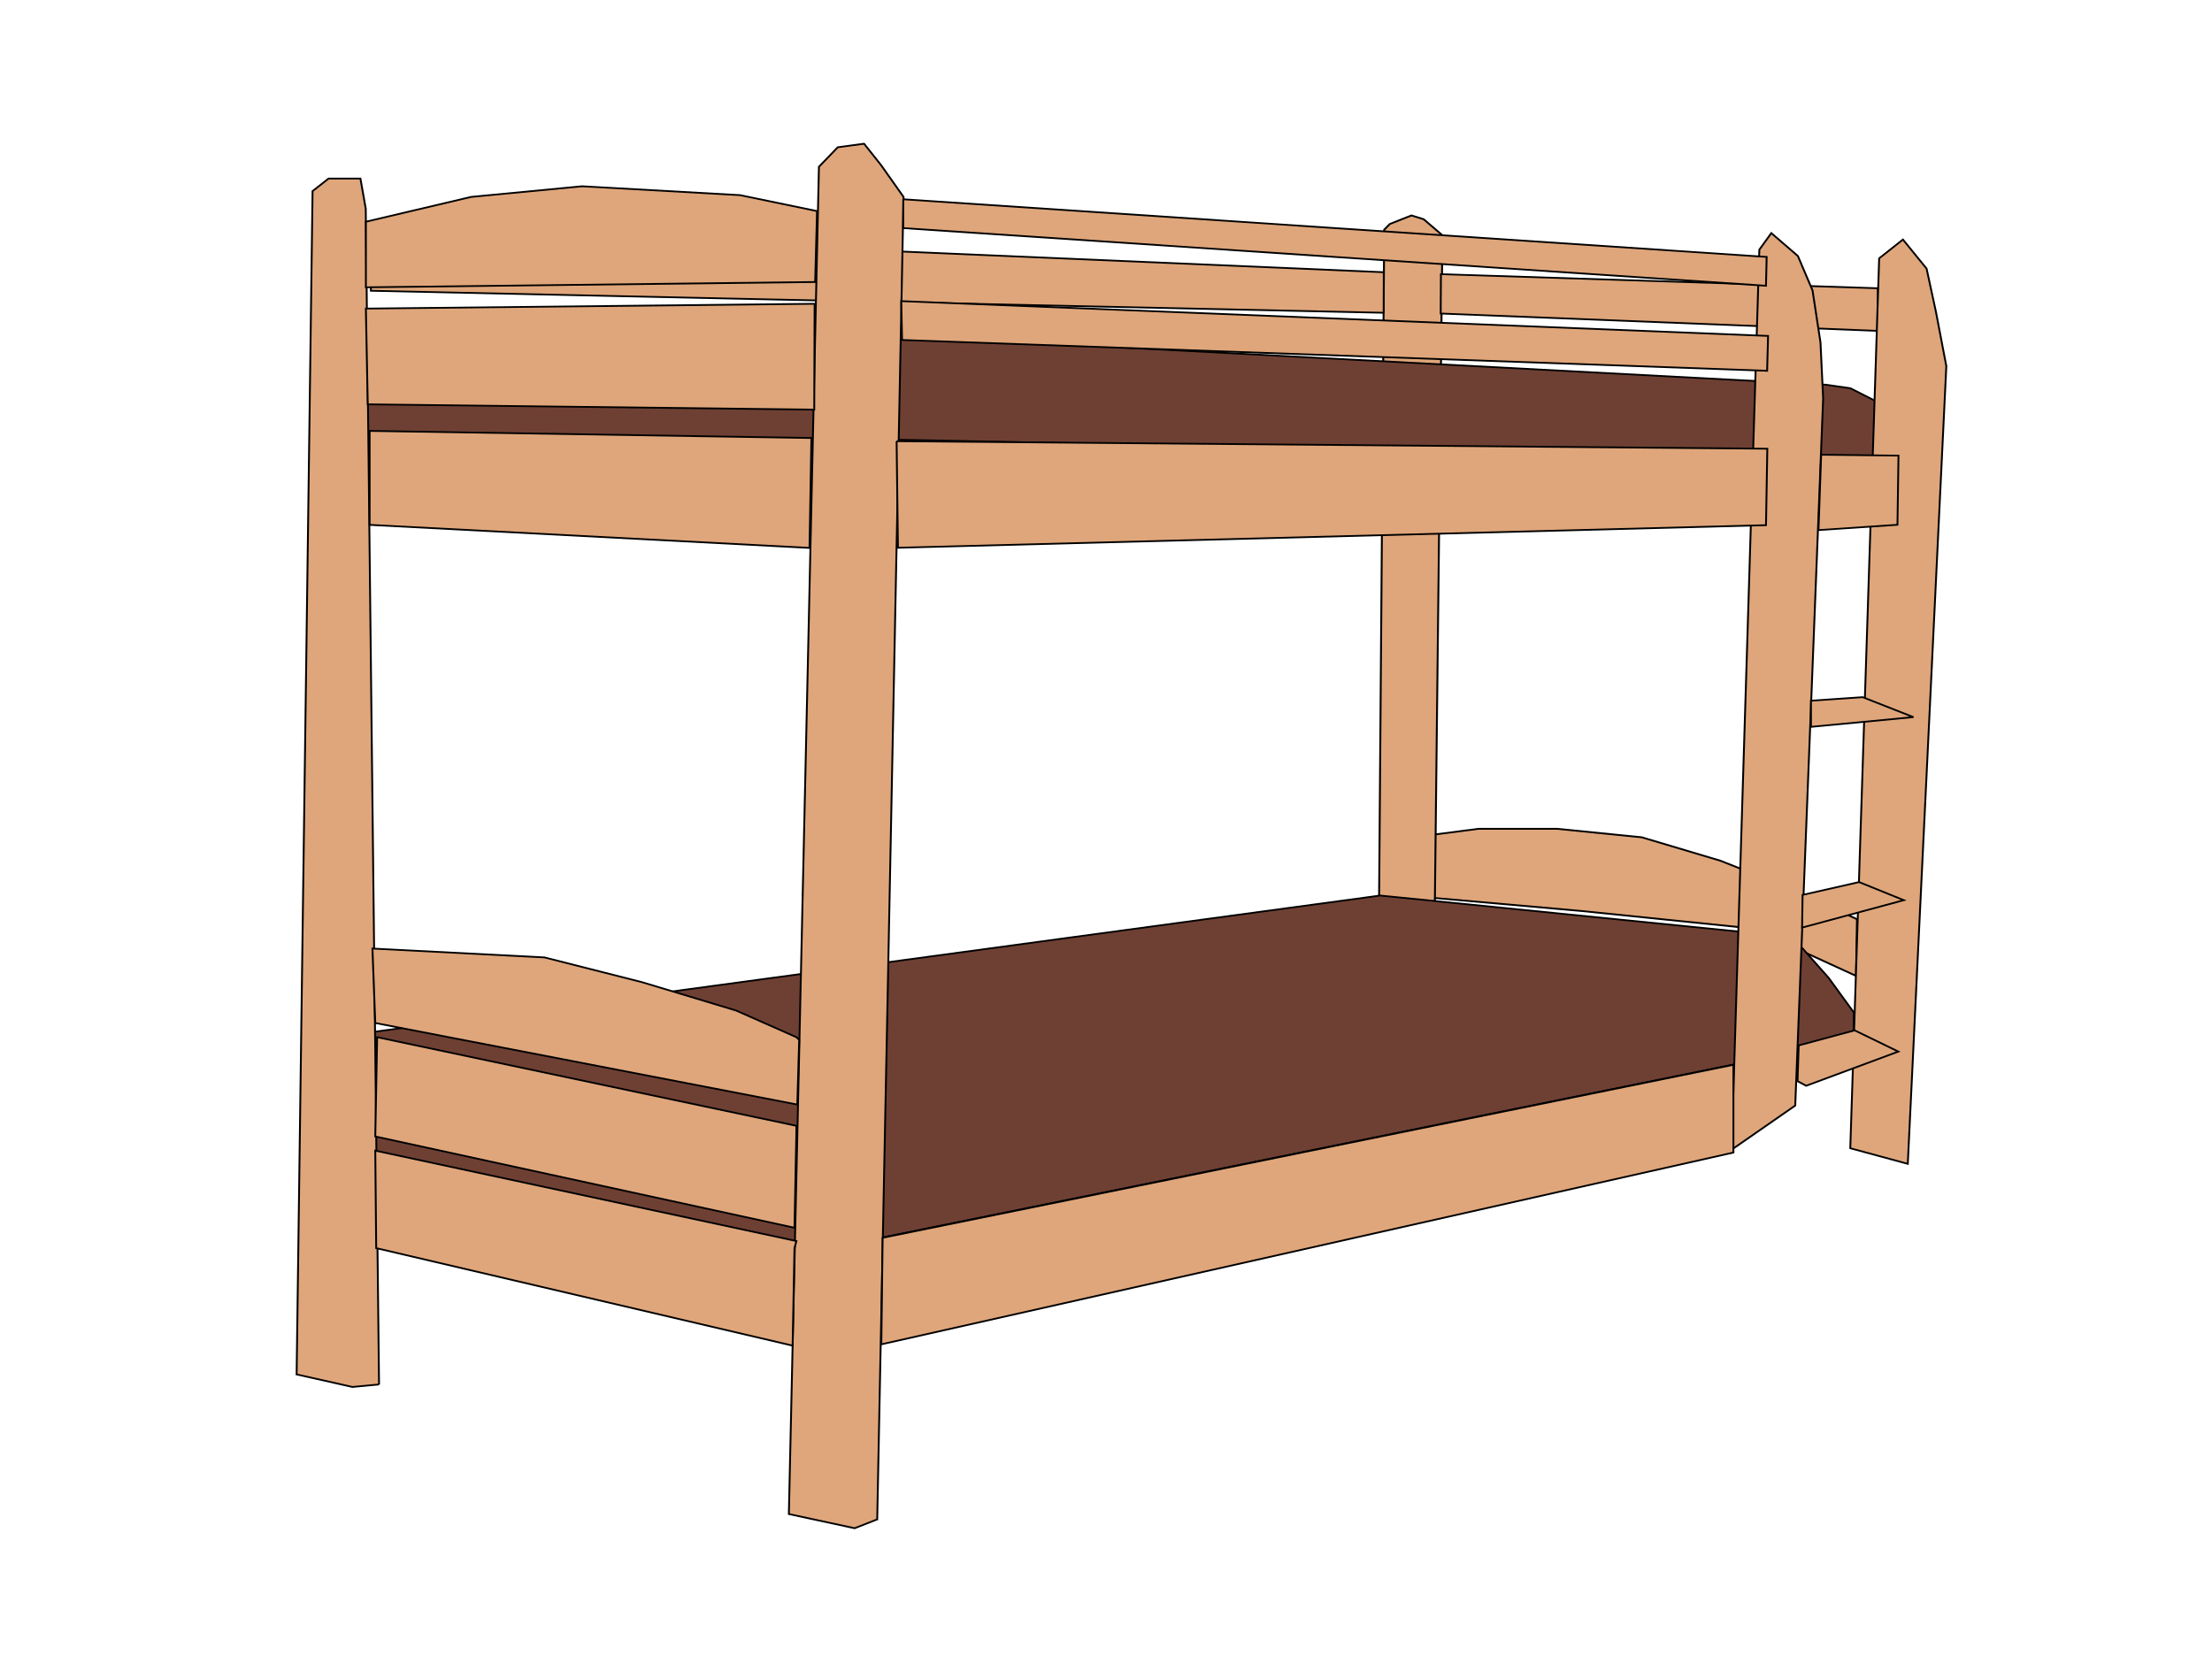 <?xml version="1.0"?><svg width="690.555" height="519.311" xmlns="http://www.w3.org/2000/svg">
 <title>Bunk Bed</title>
 <g>
  <title>Layer 1</title>
  <g externalResourcesRequired="false" transform="matrix(0.581 0 0 0.548 1173.99 184.584)" id="g2046">
   <path d="m-1251.004,174.757l1.428,-36.087l23.23,-3.219l42.421,0l45.451,4.828l42.421,13.411l36.865,15.557l36.361,17.702l-0.505,32.315l-55.551,-27.013l-91.912,-9.971l-80.21,-7.523z" id="path2036" stroke-width="1.031px" stroke="black" fill-rule="evenodd" fill="#dfa67b"/>
   <path d="m-1249.603,173.212l-0.505,38.835l-29.771,0.539l3.027,-418.556l3.028,-3.236l11.606,-4.854l6.56,2.158l10.092,9.169l-4.037,375.945l0,0z" id="path2032" stroke-width="1.033px" stroke="black" fill-rule="evenodd" fill="#dfa67b"/>
   <path d="m-1539.5,-86.292l527.3,11.112l-1.01,-33.335l-13.14,-7.071l-13.13,-2.021l-522.25,-29.294l-282.84,5.051l9.09,55.558l295.98,0z" id="path2040" stroke-width="1px" stroke="black" fill-rule="evenodd" fill="#6e4033"/>
   <path d="m-1011.604,-172.571l0,24.286l-234.914,-9.888l0.123,-22.424l234.791,8.026z" id="path2030" stroke-width="1px" stroke="black" fill-rule="evenodd" fill="#dfa67b"/>
   <path d="m-1546.247,368.255l521.566,-112.395l0.148,-15.758l-13.5,-19.704l-19.502,-23.334l-221.523,-23.6l-575.615,82.685l-1.01,66.67l270.721,65.66l38.715,-20.224z" id="path2038" stroke-width="1px" stroke="black" fill-rule="evenodd" fill="#6e4033"/>
   <path d="m-1075.297,-194.575l-14.911,512.888l34.194,-25.167l14.998,-402.931l-1.428,-31.887l-4.285,-29.713l-7.856,-19.567l-14.284,-13.045l-6.428,9.421l0,0z" id="path1990" stroke-width="1.007px" stroke="black" fill-rule="evenodd" fill="#dfa67b"/>
   <path d="m-1277.161,-158.605l-544.176,-12.54l-1.01,-35.355l545.248,24.785l-0.061,23.111z" id="path2034" stroke-width="1px" stroke="black" fill-rule="evenodd" fill="#dfa67b"/>
   <path d="m-1549.285,528.945l14.142,-753.574l-12.122,-18.183l-9.091,-12.122l-14.142,2.02l-10.102,11.112l-16.162,767.716l35.355,8.081l12.122,-5.051z" id="path1962" stroke-width="1px" stroke="black" fill-rule="evenodd" fill="#dfa67b"/>
   <path d="m-1816.967,452.065l-14.286,1.429l-30,-7.143l8.571,-674.286l8.572,-7.143l17.143,0l2.857,17.143l7.143,670z" id="path1964" stroke-width="1px" stroke="black" fill-rule="evenodd" fill="#dfa67b"/>
   <path d="m-1582.62,-176.141l-241.427,3.03l0,-37.376l56.569,-14.142l59.599,-6.061l84.853,5.051l41.416,9.091l-1.01,40.406z" id="path1966" stroke-width="1px" stroke="black" fill-rule="evenodd" fill="#dfa67b"/>
   <path d="m-1824.047,-160.989l1.01,54.548l239.911,3.03l0.209,-60.313l-241.131,2.735z" id="path1968" stroke-width="1px" stroke="black" fill-rule="evenodd" fill="#dfa67b"/>
   <path d="m-1822.026,-91.288l237.386,4.041l-1.01,62.629l-236.376,-13.132l0,-53.538z" id="path1970" stroke-width="1px" stroke="black" fill-rule="evenodd" fill="#dfa67b"/>
   <path d="m-1592.722,254.184l-32.325,-15.152l-50.508,-16.162l-52.528,-14.142l-92.429,-5.051l1.515,42.426l226.779,46.467l1.01,-36.871l-1.515,-1.515z" id="path1972" stroke-width="1px" stroke="black" fill-rule="evenodd" fill="#dfa67b"/>
   <path d="m-1592.722,304.691l-225.264,-50.508l-1.01,56.569l225.264,52.023l1.01,-54.043l0,-4.041z" id="path1974" stroke-width="1px" stroke="black" fill-rule="evenodd" fill="#dfa67b"/>
   <path d="m-1592.722,370.351l-226.274,-51.518l0.505,55.558l223.749,55.558l1.01,-55.558l1.01,-4.041z" id="path1976" stroke-width="1px" stroke="black" fill-rule="evenodd" fill="#dfa67b"/>
   <path d="m-1547.09,429.208l0.713,-60.715l457.145,-98.572l0,50l-457.858,109.286z" id="path1978" stroke-width="0.999px" stroke="black" fill-rule="evenodd" fill="#dfa67b"/>
   <path d="m-1538.869,-85.428l467.857,4.286l-0.714,43.571l-466.429,12.857l-0.714,-60.714z" id="path1980" stroke-width="1px" stroke="black" fill-rule="evenodd" fill="#dfa67b"/>
   <path d="m-1535.944,-143.102l-0.418,-22.137l465.752,19.821l-0.505,19.871l-464.829,-17.555z" id="path1982" stroke-width="1px" stroke="black" fill-rule="evenodd" fill="#dfa67b"/>
   <path d="m-1535.298,-223.285l0,16.429l463.572,32.857l0.357,-16.429l-463.929,-32.857z" id="path1988" stroke-width="1px" stroke="black" fill-rule="evenodd" fill="#dfa67b"/>
   <path d="m-1026.433,317.473l30.896,8.882l20.708,-454.569l-5.556,-30.81l-5.051,-24.749l-12.699,-16.566l-12.779,10.714l-15.52,507.097l0,0z" id="path2028" stroke-width="1px" stroke="black" fill-rule="evenodd" fill="#dfa67b"/>
   <path d="m-1052.318,191.74l54.643,-15.628l-24.03,-10.306l-30.36,7.301l-0.252,18.633z" id="path2022" stroke-width="1px" stroke="black" fill-rule="evenodd" fill="#dfa67b"/>
   <path d="m-1054.775,279.243l0.61,-20.357l30.079,-8.595l23.462,12.087l-49.508,19.495l-4.643,-2.63z" id="path2020" stroke-width="1px" stroke="black" fill-rule="evenodd" fill="#dfa67b"/>
   <path d="m-1047.56,77.353l55.053,-5.556l-27.274,-11.364l-27.779,2.02l0,14.9z" id="path2024" stroke-width="1px" stroke="black" fill-rule="evenodd" fill="#dfa67b"/>
   <path d="m-1043.528,-34.766l42.443,-3.032l0.554,-39.411l-41.548,-0.504l-1.449,42.947z" id="path2026" stroke-width="0.984px" stroke="black" fill-rule="evenodd" fill="#dfa67b"/>
  </g>
 </g>
</svg>